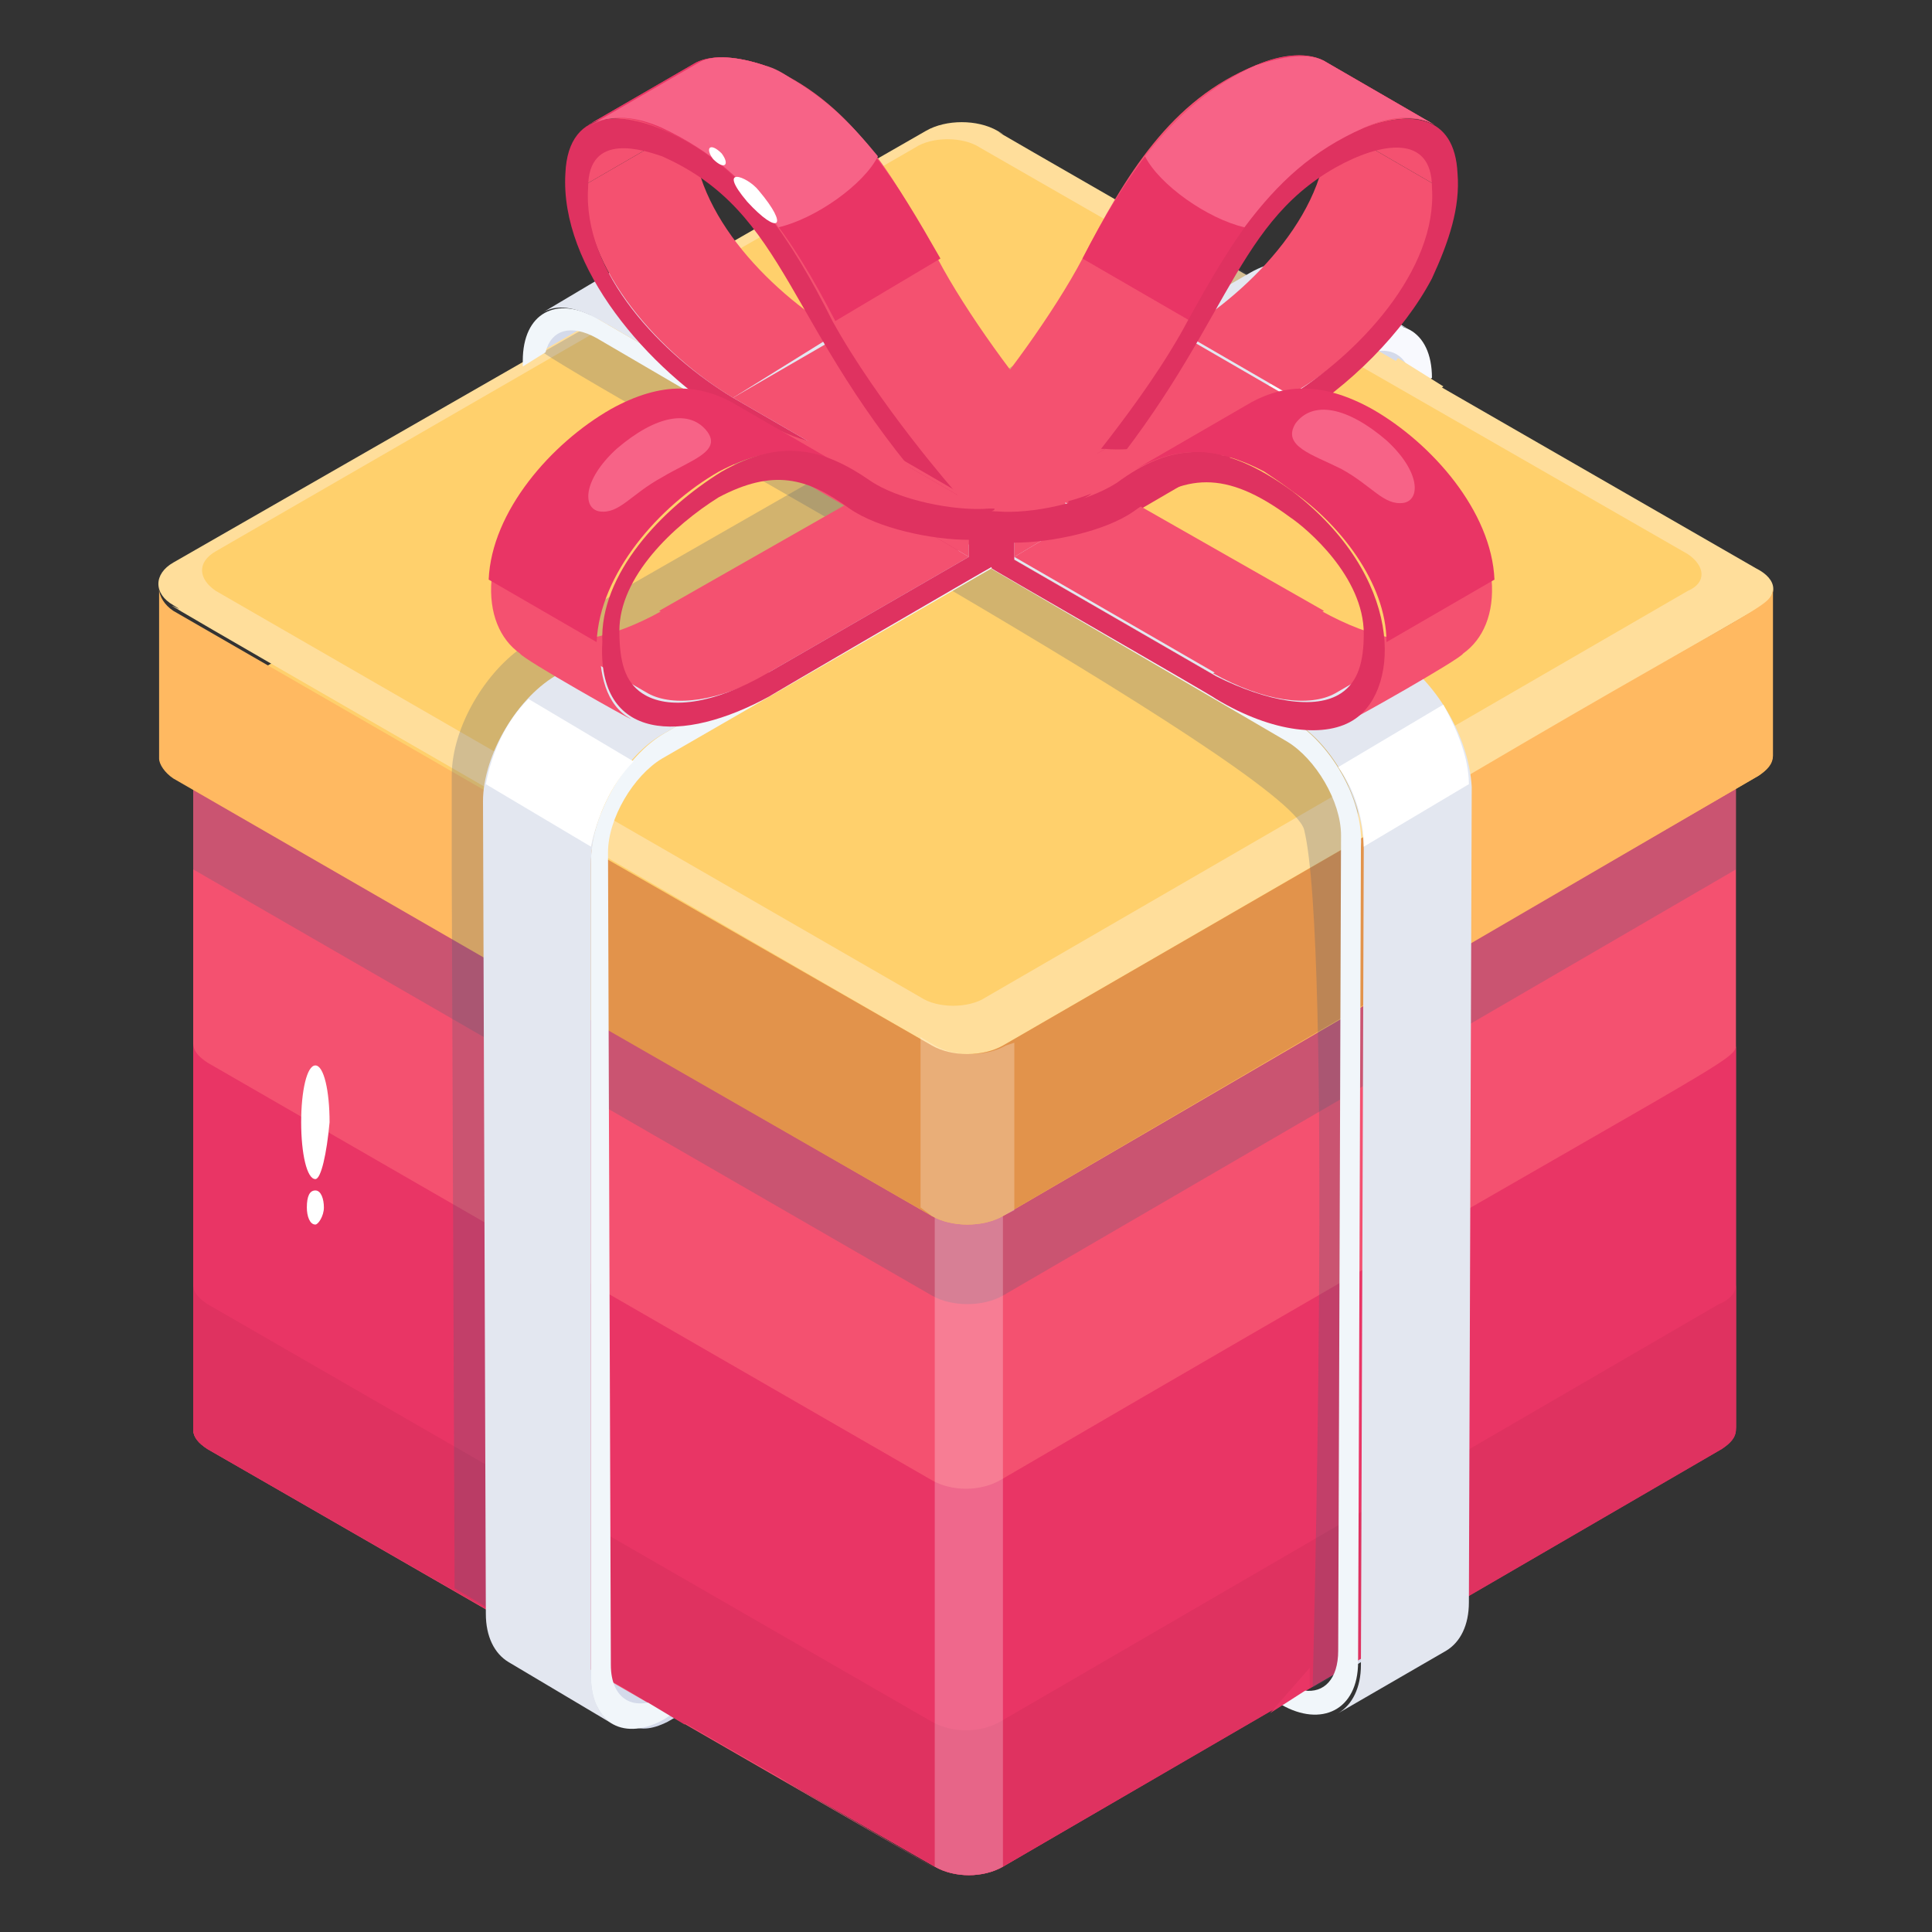 <svg id="Layer_1" enable-background="new 0 0 68 68" height="512" viewBox="0 0 68 68" width="512" xmlns="http://www.w3.org/2000/svg"><rect x="0" y="0" width="68" height="68" fill="#333333" stroke="none"/><g id="_x35_6"><g><g><g><g><path d="m31.2 51.8-11.4 6.6c-.5.3-1 .3-1.4.1l3.7 2.2c.4.2.8.2 1.4-.1l5-2.9c-.2-2.3.9-4.5 2.7-5.9z" fill="#d4daea"/></g><g><path d="m46 10.4v11.9c1.3-.3 2.6-.1 3.7.3v-10.1c0-.6-.2-1-.6-1.2l-3.7-2.2c.4.3.6.7.6 1.3z" fill="#d4daea"/></g><g><path d="m49.8 56.5-24.4-14c-1.1-.6-1.9-2.1-1.9-3.3l.1-28.7c0-.6.2-1 .6-1.2l-4.6 2.4c-.8.4-.4-1.2.2 29.7 0 1.2.9 2.7 1.9 3.3l24.3 14c.5.3 1 .3 1.4.1l3.7-2.2c-.3.3-.8.3-1.3-.1z" fill="#d4daea"/></g><g><g><g><g enable-background="new"><g><g><path d="m61.1 25.3v24.9c0 .3-.2.5-.5.7l-25.3 14.8c-.7.4-1.7.4-2.4 0-20-11.5 26.1 15.1-25.6-14.7-.3-.2-.5-.4-.5-.7v-25c0 .3.2.5.5.7l8.5 4.9 3.7 2.1 13.3 7.7c.7.4 1.7.4 2.4 0 26.4-15.4 25.9-14.7 25.9-15.4z" fill="#f45170"/></g></g><g><g><path d="m61.1 36.7v13.6c0 .3-.2.5-.5.7l-25.3 14.7c-.7.4-1.7.4-2.4 0l-25.6-14.7c-.3-.2-.5-.4-.5-.7v-13.6c0 .3.2.5.5.7l25.5 14.7c.7.4 1.7.4 2.4 0 26.4-15.4 25.9-14.7 25.9-15.4z" fill="#e93565"/></g></g><g><g><path d="m61.1 45.2v5.1c0 .3-.2.5-.5.7l-25.3 14.7c-.7.4-1.7.4-2.4 0l-25.6-14.7c-.3-.2-.5-.4-.5-.7v-5.1c0 .3.2.5.5.7l25.5 14.7c.7.4 1.7.4 2.4 0l25.3-14.7c.5-.2.6-.5.6-.7z" fill="#df3260"/></g></g><g><g><path d="m60.6 24.6c.7.4.7 1 0 1.4l-25.3 14.8c-.7.4-1.7.4-2.4 0l-25.5-14.8c-.7-.4-.7-1 0-1.4l25.3-14.7c.7-.4 1.7-.4 2.4 0z" fill="#ffd06c"/></g></g></g></g></g><g opacity=".25"><g enable-background="new"><g><g><path d="m61.1 26v4.6l-25.8 15c-.7.4-1.8.4-2.5 0l-26-15v-4.6c0 .3.2.5.5.7l25.5 14.7c.7.4 1.7.4 2.4 0 26.4-15.4 25.9-14.7 25.9-15.4z" fill="#4c5c75"/></g></g></g></g><g opacity=".25"><g><path d="m35.3 40.8v24.9c-.7.4-1.7.4-2.4 0v-25c.7.5 1.7.4 2.4.1z" fill="#fff"/></g></g><g><g><path d="m61.9 21.4-26.6 15.4c-.7.4-1.8.4-2.5 0l-13.3-7.7c-18.4-10.6-12.1-7-13.4-7.8-.7-.4-.7-1.1 0-1.5l26.5-15.2c.7-.4 1.8-.4 2.5 0 1.5.9-7-4 26.7 15.4.8.4.8 1 .1 1.4z" fill="#ffde9b"/></g></g><g><g><path d="m59.4 19.5c.6.4.7 1 0 1.3l-24.7 14.3c-.6.4-1.7.4-2.3 0l-24.8-14.3c-.6-.4-.7-1 0-1.4l24.6-14.2c.6-.4 1.7-.4 2.3 0z" fill="#ffd06c"/></g></g><g><g enable-background="new"><g><g><path d="m62.4 20.7v5.9c0 .3-.2.5-.5.7l-26.6 15.5c-.7.4-1.8.4-2.5 0l-26.7-15.4c-.3-.2-.5-.5-.5-.7v-6c0 .3.2.6.5.8l26.7 15.4c.7.4 1.8.4 2.5 0l26.5-15.4c.4-.3.6-.5.6-.8z" fill="#ffb961"/></g></g></g></g><g><g enable-background="new"><g><g><path d="m50 28.3-14.7 8.5c-.7.4-1.8.4-2.5 0l-12.9-7.4v6l12.9 7.4c.7.4 1.8.4 2.5 0l14.7-8.6z" fill="#e2934b"/></g></g></g></g><g><g enable-background="new"><g><g><path d="m49.3 28.7v5.9l12.6-7.3c.3-.2.5-.5.5-.7v-5.9c0 .7-.3.4-13.1 8z" fill="#ffb961"/></g></g></g></g><g opacity=".25"><g enable-background="new"><g><g><path d="m35.4 36.8c-.7.4-1.8.4-2.5 0l-.5-.3v6l.4.3c.7.4 1.8.4 2.5 0l.4-.2v-5.9z" fill="#fff"/></g></g></g></g></g><g opacity=".25"><path d="m46.3 11-24.1 13.9c-1.4.8-2.5 2.7-2.6 4.3v.3 3.6l.1 25-3.7-2.2-.1-25v-3.6c0-1.7 1.2-3.7 2.6-4.6l24.1-13.8z" fill="#4c5c75"/></g><g><g enable-background="new"><g opacity=".25"><path d="m47.8 24.9v33.6l-1.6.9s.7-26.2-.3-30.2c-.6-2.2-23.8-14.8-26.8-16.8l1.4-.8z" fill="#4c5c75"/></g><g><g><path d="m47.9 29.8-.1 28.7c0 1.7-1.3 2.3-2.7 1.5l.8-.5c.7.1 1.2-.4 1.2-1.4l.1-28.7c0-1.2-.9-2.7-1.9-3.3l-24.3-14.2c-.9-.5-1.6-.3-1.8.5l-.8.5v-.2c0-1.7 1.2-2.3 2.6-1.5l24.4 14.1c1.4.8 2.6 2.8 2.5 4.5z" fill="#f1f6fa"/></g></g><g><path d="m49 23-24.3-14c-.7-.4-1.4-.5-1.9-.2l-3.7 2.2c.5-.3 1.1-.2 1.9.2l24.4 14.1c1.5.8 2.6 2.9 2.6 4.6l-.1 28.7c0 .8-.3 1.4-.8 1.7l3.8-2.2c.5-.3.8-.9.8-1.7l.1-28.7c-.1-1.8-1.3-3.8-2.8-4.7z" fill="#e3e7f0"/></g><g><path d="m51.7 27.6-3.7 2.2c0-.9-.3-2-.9-2.8l3.7-2.2c.5.9.9 1.9.9 2.8z" fill="#fff"/></g><g><path d="m50.8 24.8-3.8 2.1" fill="none"/></g></g></g><g><g><g enable-background="new"><g><g><path d="m51.8 43.5v-1.4h-2.2 2.2l-.1-29.5c0-1.2-.9-1.7-1.9-1.1l-24.4 14c-1.1.6-1.9 2.1-1.9 3.3l.1 28.6c0 1.2.9 1.7 1.9 1.1l22-10.5v-2 2l2.4-1.4" fill="none"/></g><g><g><path d="m50.4 13.3c0-1.7-1.2-2.3-2.6-1.5l-8.5 4.7.7.4 7.8-4.3c1.1-.6 1.9-.1 1.9 1.1z" fill="#f8f9fe"/></g><g><path d="m23.4 25.8c-1.4.8-2.6 2.9-2.6 4.5v28.7c0 1.7 1.2 2.3 2.6 1.5l.6-.4-.6-.4c-1.1.6-1.9.1-1.9-1.1l-.1-28.6c0-1.2.9-2.7 1.9-3.3l12.3-7.1v-.8z" fill="#f1f6fa"/></g></g></g><g><path d="m19.7 23.7 24.3-14.1c.7-.4 1.4-.5 1.9-.2l3.7 2.2c-.5-.3-1.1-.2-1.9.2l-24.3 14c-1.5.8-2.6 2.9-2.6 4.6v28.6c0 .8.3 1.4.8 1.7l-3.7-2.2c-.5-.3-.8-.9-.8-1.7l-.1-28.6c0-1.6 1.2-3.7 2.7-4.5z" fill="#e3e7f0"/></g><g><path d="m22.3 26.8c-.8.8-1.3 2-1.5 3l-3.7-2.2c.2-1.1.7-2.2 1.5-3z" fill="#fff"/></g><g><path d="m20.8 29.8-3.7-2.2" fill="none"/></g></g></g></g><g><path d="m50.8 13.6-.6.5-1.4-.9.4-.6z" fill="#ffde9b"/></g><g><path d="m24.5 59.8-.4.9-2-1.2 1.4-.2z" fill="#df3260"/></g><g><path d="m46.1 59.4-1.4.9 1.4-1.6z" fill="#e93565"/></g></g><g><g><g><g enable-background="new"><g><g><path d="m50.5 6.5-3.8-2.2c.2 3-2.6 5.9-5.1 7.4l3.8 2.2c2.5-1.4 5.3-4.4 5.1-7.4z" fill="#f45170"/></g></g><g><g><path d="m49.9 5.3-3.8-2.2c.3.2.6.6.6 1.2l3.8 2.2c0-.6-.3-1-.6-1.2z" fill="#f45170"/></g></g><g><g><path d="m45.4 14-3.8-2.2-7.1 4.1 3.7 2.2z" fill="#f45170"/></g></g><g><g><path d="m50.5 4.4-3.8-2.2c-.6-.4-1.6-.3-2.5.1-3 1.2-4.6 3.9-6.1 6.8-1 1.9-2.9 4.5-4.1 5.8l3.8 2.2c4.6-5.2 5.1-9.7 9.2-12.1.3-.2.7-.3 1-.5.9-.3 1.8-.5 2.5-.1z" fill="#f45170"/></g></g><g><g><path d="m38.1 9.1 3.8 2.2c1.5-2.9 3.1-5.5 6.1-6.8.9-.4 1.8-.5 2.5-.1l-3.8-2.2c-1-.6-2.5 0-3.5.6-2.1 1.3-3.6 3.4-5.1 6.3z" fill="#e93565"/></g></g><g><g><path d="m37.5 17.4-3.8-2.2v2l3.8 2.2z" fill="#f45170"/></g></g><g><g><path d="m37.7 17.1-3.8-2.2-.2.3 3.8 2.2z" fill="#f45170"/></g></g><g><g><path d="m41.8 11.3c1.6-2.9 3.2-5.6 6.2-6.8 1.6-.6 3.2-.5 3.3 1.6.1 1.2-.3 2.4-.9 3.7-1 1.9-2.9 3.8-4.9 5l-7.9 4.6v-2c-.1-.2 2.6-3.1 4.2-6.1zm-3.6 6.8 7.1-4.1c2.5-1.5 5.3-4.5 5.1-7.4 0-1.9-1.8-1.6-3.4-.7-3.7 2.1-3.8 5.9-8.7 11.6z" fill="#df3260"/></g></g></g></g></g><g><g><g enable-background="new"><g><g><path d="m20.6 6.5 3.8-2.2c-.2 3 2.6 5.9 5.1 7.4l-3.7 2.3c-2.5-1.5-5.3-4.5-5.2-7.5z" fill="#f45170"/></g></g><g><g><path d="m21.2 5.3 3.8-2.2c-.3.2-.6.6-.6 1.2l-3.8 2.2c.1-.6.3-1 .6-1.2z" fill="#f45170"/></g></g><g><g><path d="m25.8 14 3.8-2.2 7.1 4.1-3.8 2.2z" fill="#f45170"/></g></g><g><g><path d="m20.7 4.4 3.8-2.2c.6-.3 1.5-.2 2.4.1 3 1.2 4.6 3.9 6.1 6.8 1 1.9 2.9 4.5 4.1 5.8l-3.8 2.2c-5-5.5-5.3-10.5-10.3-12.6-.7-.3-1.7-.5-2.3-.1z" fill="#f45170"/></g></g><g><g><path d="m33.1 9.1-3.7 2.2c-1.5-2.9-3.2-5.5-6.2-6.8-.9-.4-1.8-.5-2.5-.1l3.8-2.2c.6-.3 1.5-.2 2.4.1 1.6.7 2.8 1.7 3.9 3.2.8 1 1.5 2.2 2.3 3.6z" fill="#e93565"/></g></g><g><g><path d="m33.7 17.4 3.7-2.2v2l-3.7 2.2z" fill="#f45170"/></g></g><g><g><path d="m33.5 17.1 3.7-2.2.2.3-3.7 2.2z" fill="#f45170"/></g></g><g><g><path d="m33.7 17.4v2l-7.9-4.6c-3-1.8-6.1-5.4-5.9-8.7.1-2.4 2.2-2.3 4.3-1.1s3.6 3.3 5.1 6.3c1.6 2.9 4.3 6 4.4 6.1zm-.8.7v-.6c-5.3-6-5.1-10-9.6-12-.6-.2-2.6-.9-2.6 1.1-.2 3 2.6 5.9 5.1 7.4z" fill="#df3260"/></g></g></g></g></g><g><g enable-background="new"><g><g><path d="m34.1 19-3.7-2.2v.6l3.7 2.2z" fill="#f45170"/></g></g><g><g><path d="m34.9 18-3.8-2.2h-.2l3.8 2.2z" fill="#f45170"/></g></g><g><g><path d="m34.1 19.6-3.7-2.2-7.2 4.1 3.8 2.2z" fill="#f45170"/></g></g><g><g><path d="m27 14.9 3.8 2.2c1.1.6 2.8.9 3.9.9l-3.8-2.2c-1.1.1-2.8-.2-3.9-.9z" fill="#f45170"/></g></g><g><g><path d="m25.5 15.3c.2.1.4.3.7.4.2.2 4.1 2.4 4 2.4-.1-.1-.2-.2-.2-.2-.7-.5-4.6-2.7-4.5-2.6z" fill="#f45170"/></g></g><g><g><path d="m19 22.2 3.8 2.2c.9.5 2.5.3 4.3-.7l-3.8-2.2c-1.8 1-3.4 1.3-4.3.7z" fill="#f45170"/></g></g><g><g><path d="m22.2 25.3c-.9-.5-1.1-1.6-1.1-2.7l-3.8-2.2c-.1 1.2.3 2.1 1 2.6.1.2 4 2.4 3.9 2.3z" fill="#f45170"/></g></g><g><g><path d="m29.8 16.5-3.8-2.2c-1.3-.8-2.7-.9-4.5.1-2.1 1.2-4.2 3.6-4.3 6l3.8 2.2c.1-2.4 2.2-4.8 4.3-6 1.9-1 3.2-.8 4.5-.1z" fill="#e93565"/></g></g><g><g><path d="m25.4 16.6c2.1-1.2 3.6-.8 5.2.3 1 .7 3 1.1 4.2 1h.2v2c-.2.1-8.1 4.7-7.9 4.6-3.1 1.7-6.1 1.6-5.9-1.9-.1-2.4 2.1-4.7 4.2-6zm-2.8 7.8c.9.6 2.5.4 4.4-.7l7.1-4.1v-.6c-1.3 0-3.2-.4-4.2-1.1-1.5-1.1-2.7-1.4-4.6-.4-1.6 1-3.5 2.8-3.5 4.7 0 1.1.2 1.8.8 2.2" fill="#df3260"/></g></g></g></g><g><g enable-background="new"><g><g><path d="m35.7 19 3.7-2.2v.6l-3.7 2.2z" fill="#f45170"/></g></g><g><g><path d="m34.9 18 3.8-2.2h.2l-3.8 2.2z" fill="#f45170"/></g></g><g><g><path d="m35.7 19.6 3.7-2.2 7.2 4.1-3.8 2.2z" fill="#f45170"/></g></g><g><g><path d="m42.8 14.9-3.8 2.2c-1.1.6-2.8.9-3.9.9l3.8-2.2c1.1.1 2.8-.2 3.9-.9z" fill="#f45170"/></g></g><g><g><path d="m44.3 15.3c-.2.1-.4.3-.7.4-.2.2-4.1 2.4-4 2.4.1-.1.2-.1.3-.2.6-.5 4.5-2.7 4.4-2.6z" fill="#f45170"/></g></g><g><g><path d="m50.8 22.2-3.8 2.2c-.9.5-2.5.3-4.3-.7l3.8-2.2c1.8 1 3.4 1.3 4.3.7z" fill="#f45170"/></g></g><g><g><path d="m47.6 25.3s.1 0 .1-.1c.7-.5 1-1.4 1-2.6l3.8-2.2c.1 1.2-.3 2.1-1 2.6-.1.2-4 2.4-3.9 2.3z" fill="#f45170"/></g></g><g><g><path d="m40 16.5 3.8-2.2c1.3-.8 2.7-.9 4.5.1 2.1 1.2 4.2 3.6 4.3 6l-3.8 2.2c0-2.1-1.7-4.2-3.3-5.3-.4-.3-.7-.5-1-.7-1.9-1-3.2-.8-4.5-.1z" fill="#e93565"/></g></g><g><g><path d="m47.7 25.3c-1 .7-2.9.5-4.9-.7-.1-.1-8.3-4.8-7.9-4.6v-2h.2c1.2.1 3.1-.3 4.2-1 1.9-1.4 3.6-1.6 6.2.3 3.9 3 3.8 6.9 2.2 8zm-.5-.9c.6-.4.8-1.1.8-2.1 0-2-2-3.7-2.6-4.1-2.3-1.7-3.7-1.5-5.5-.2-1 .7-2.9 1.1-4.2 1.1v.6l7.1 4.1c1.8.9 3.5 1.2 4.4.6" fill="#df3260"/></g></g></g></g></g></g><g><path d="m30.9 5.5c-.5 1-2.2 2.2-3.5 2.5-1.1-1.6-2.4-2.7-4.1-3.5-.9-.4-1.8-.5-2.5-.1l3.8-2.2c.5-.3 1.4-.2 2.3.1.4.1.7.3 1 .5 1.2.7 2.1 1.6 3 2.7z" fill="#f76387"/></g><g><path d="m40.3 5.5c.5 1 2.2 2.2 3.5 2.5 1.2-1.6 2.4-2.7 4.2-3.5.9-.4 1.8-.5 2.5-.1l-3.8-2.2c-.6-.4-1.6-.2-2.5.1-1.6.7-2.8 1.8-3.9 3.2z" fill="#f76387"/></g><g><path d="m23.3 16.8c-1.1.6-1.5 1.3-2.2 1.2-.6-.1-.6-1.1.6-2.2 1.4-1.2 2.6-1.4 3.2-.6.5.7-.6 1-1.6 1.6z" fill="#f76387"/></g><g><path d="m47.2 16.5c1.1.6 1.5 1.3 2.2 1.2.6-.1.6-1.1-.6-2.2-1.4-1.2-2.6-1.4-3.2-.6-.5.8.6 1.1 1.6 1.6z" fill="#f76387"/></g><g><g><path d="m11.1 41.5c-.3 0-.5-.9-.5-2s.2-2 .5-2 .5.9.5 2c-.1 1.1-.3 2-.5 2z" fill="#fff"/></g><g><path d="m11.1 43.1c-.2 0-.3-.3-.3-.6 0-.4.1-.6.3-.6s.3.3.3.6-.2.6-.3.6z" fill="#fff"/></g></g></g><g><g><path d="m26.3 7.1c1.1 1.2 1.5.9.4-.4-.4-.5-1.5-.9-.4.4z" fill="#fff"/></g><g><path d="m25.1 5.6c.4.4.6.2.3-.2-.4-.4-.6-.2-.3.2z" fill="#fff"/></g></g></g></svg>